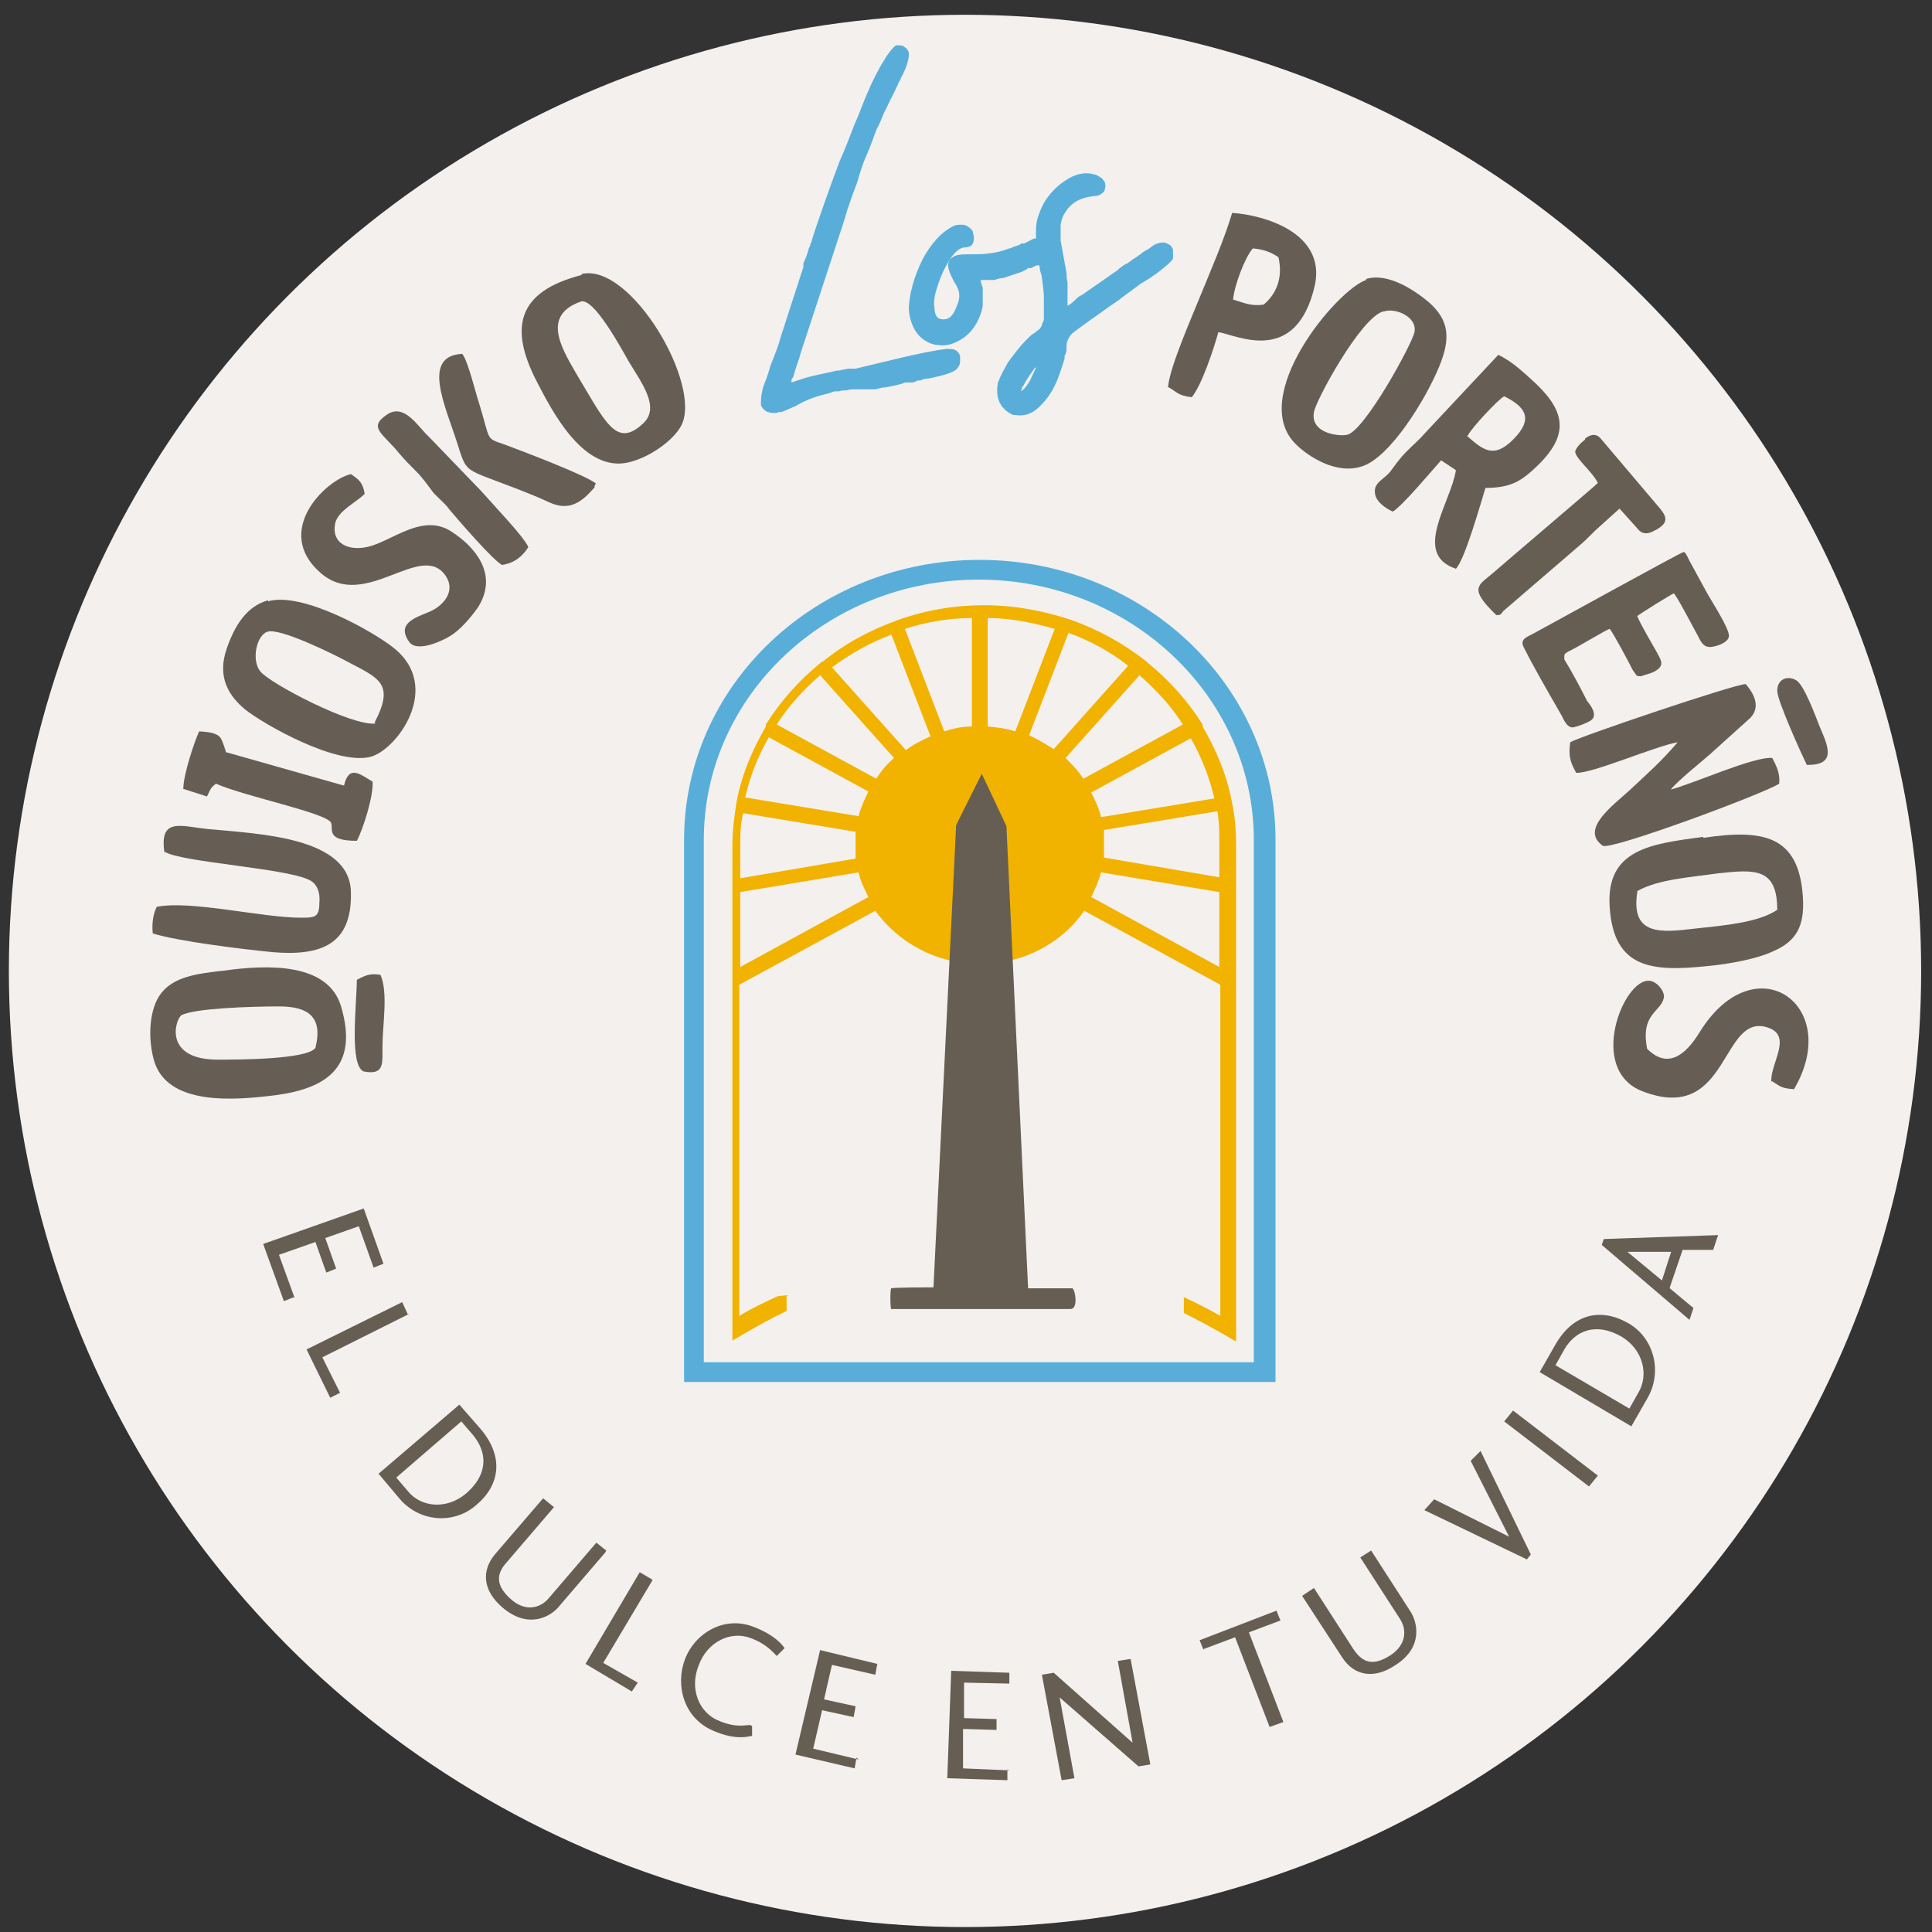 <?xml version="1.0" encoding="UTF-8"?>
<svg xmlns="http://www.w3.org/2000/svg" version="1.1" viewBox="0 0 196 196">
  <rect x="0" y="0" width="196" height="196" fill="#333333" stroke="none"/>
  <defs>
    <style>
      .cls-1, .cls-2, .cls-3 {
        fill-rule: evenodd;
      }

      .cls-1, .cls-4 {
        fill: #58aed9;
      }

      .cls-2, .cls-5 {
        fill: #665e53;
      }

      .cls-6 {
        fill: #f3f0ee;
      }

      .cls-3 {
        fill: #665d54;
      }

      .cls-7 {
        fill: #f2b200;
      }
    </style>
  </defs>
  <!-- Generator: Adobe Illustrator 28.7.1, SVG Export Plug-In . SVG Version: 1.2.0 Build 142)  -->
  <g>
    <g id="Camada_1">
      <circle class="cls-6" cx="97.9" cy="98.5" r="97"/>
      <g>
        <path class="cls-3" d="M22.1,107.5c1.9,0,9.1,0,9.9-1.2.8-3.2-.8-4.2-3.7-4.2s-8.7.2-9.9.9c-.6.4-1.9,4.5,3.7,4.5M22.4,98.5c-2.5.3-4.7.6-6,2.2-1.3,1.6-1.4,4.6-.8,6.8,1.3,4.8,8.4,4.1,12.4,3.6,5.2-.7,8.4-2.9,6.6-9-1.3-4.4-7.3-4.3-12.1-3.6Z"/>
        <path class="cls-3" d="M166.1,90.5c-.7,4.5,2.5,4.1,5.9,3.7,2.8-.3,6.4-.6,8.3-1.9,0-4.3-2.3-4.1-6-3.7-2.8.4-6.1.6-8.2,1.8M172.8,84.9c-5.2.7-9.9,1.2-9.5,7.1.4,6.3,4.3,6.6,10,6,2.1-.2,4.9-.7,6.6-1.5,2.3-1,3.2-2.5,3-5.5-.4-6.3-4.1-6.9-10.1-6Z"/>
        <path class="cls-3" d="M38,73.3c2.1-4,.4-4.5-2.8-6.2-1.1-.6-6.9-3.5-8.1-3-1.1.4-1.6,2.9-.7,4,.9,1.2,9.3,5.6,11.7,5.3M27.2,60.9c-2.2.6-3.4,2.6-4.2,4.9-1,2.9.2,4.8,1.9,6.2,1.9,1.5,9.1,5.6,12.6,4.8,2.7-.6,7.5-7.1,2.4-11.1-2-1.6-9.2-5.7-12.7-4.7Z"/>
        <path class="cls-3" d="M140.3,31.6c-2.3.7-6.8,9-7,10.2-.4,2.2,2.6,2.5,3.4,2.3,1.8-.5,6.5-9.1,6.8-10.4.3-1.6-2-2.5-3.1-2.1M138.6,28.4c-3,1-12.1,11.9-7.1,16.7,1.2,1.2,4.1,3.1,6.7,2.2,2.8-.9,6.4-6.7,7.8-10.1,1.2-2.9,1-4.7-1-6.5-1.3-1.1-4.1-3.1-6.4-2.4Z"/>
        <path class="cls-3" d="M58.9,30.6c-3.9,1.4-2,4.6-.5,7.2,3,5,4.1,7.7,6.8,5.2,1.8-1.6,0-4-1.4-6.3-.8-1.4-3.6-6.6-4.9-6.1M59,27.9c-6.6,1.7-7.3,5.4-4.6,10.7,1.6,3.1,4.8,9.4,9.4,8.3,2.1-.5,4.5-2.2,5.3-3.7,2.2-4.1-5.1-16.6-10.1-15.4Z"/>
        <path class="cls-3" d="M148.8,44.2c1.6,1.4,2.7,2.4,4.7.4,2.1-2.1,1.3-3.3-.9-4.4-.6.3-3.4,3.3-3.7,4M141.3,51.9c1-.6,4-4.2,4.9-5.2l1.5,1c-.5,3.3-4.5,8.5,0,10,.9-.9,2.5-6.6,3-8.2,2.5,0,3.6-.7,4.9-1.9,3.5-3.2,3.4-5.6.3-8.6-1.1-1-2.4-2.3-3.9-3l-7.4,7.9c-.7.8-1.1,1.1-1.9,1.9-.7.7-1.1,1.3-1.7,2.1-.7.8-1.7,1.1-1.5,2.2.1.8,1.1,1.5,1.8,1.8Z"/>
        <path class="cls-3" d="M159.3,75.3c-.2,1.4,0,2,.6,3.1,1.6.1,8-2.7,10.3-3.1-1.8,2.1-3,3.1-4.8,4.8-1.6,1.5-5.2,4-2.8,5.7.8.5,16.4-5.3,17.9-6.3.1-1.1-.3-1.8-.7-2.6-1.8-.2-8,2.6-10.3,3.2.7-.9,3.1-2.8,4-3.6l4.1-3.7c1.1-1.2.2-2.6-.5-3.4-1.1,0-16.8,5.3-17.8,5.9"/>
        <path class="cls-3" d="M16.7,86.4c1.6,1.1,13,1.7,14.9,3,.6.4.9,1.2.8,2.2,0,1.5-.5,1.5-1.9,1.5-3.9,0-11.2-1.8-14.6-1.1-.4.8-.5,1.8-.4,2.7,2.6.8,9.1,1.6,12.2,1.9,4.9.4,8-.8,7.9-6,0-5.7-9.3-6-14.6-6.5-2.7-.3-4.9-1.2-4.3,2.5"/>
        <path class="cls-3" d="M125.1,30.4c1.1.3,1.8.7,3.1.5,1.2-1,2-2.6,1.5-4.8-.7-.5-1.5-.8-2.6-.9-.8.9-1.9,3.8-2,5.2M118.4,39.2c1.1.6,1,.9,2.5,1.1,1-1.2,2.2-4.8,2.7-6.6,1.7.2,7.9,3.6,9.8-4.8,1.1-5.3-5.2-7.1-8.4-7.3-.8,2.7-2.2,5.9-3.3,8.6-.8,2-3.1,7.2-3.2,9.1Z"/>
        <path class="cls-3" d="M179.8,109.7c.9.6,1,.7,2.2.8,5-8.5-3.9-14.8-9.5-5.9-1.1,1.8-3,4.2-5.4,1.8-.7-3.6,1.4-3.7,1.7-5.2.1-.7-.8-1.7-1.5-1.7-2.6-.2-6.3,9-.7,11.2,9,3.5,7.9-8.3,12.9-6.4,2.3.9.1,3.6.2,5.4"/>
        <path class="cls-3" d="M37,50.1c-.2-1.1-.5-1.4-1.4-2-2.6.6-7.9,5.8-3.1,10,4.5,4,10.2-3.3,12.7.3,1.1,1.6-.3,3-1.3,3.5-1.1.6-3.9,1.1-2.4,3.2.8,1.2,3.6-.2,4.2-.6,1-.6,2.1-1.9,2.8-2.9,2.2-3.5-.6-6.3-2.6-7.6-3-2.1-6.2,1-8.7,1.5-1.9.4-3.6-.4-3.2-2.4.3-1.3,2.1-2.1,3-3"/>
        <path class="cls-3" d="M18.5,80l2.5.8c.4-.8.3-.8.9-1.3,2.9,1.3,11.4,3,11.7,4,.2.7-.5,1.8,2.6,1.8.6-1.1,1.7-4.5,1.6-6-1.2-.7-2.4-1.8-2.9.4l-12-3.4c0,0,0-.2,0-.1l-.2-.6c-.3-.7-.2-1.3-2.5-1.4-.5,1.1-1.6,4.4-1.6,5.8"/>
        <path class="cls-3" d="M60.5,49.1c-.8-.8-7.7-3.4-9.3-4-2-.7-1.4-.3-2.6-4.2-.4-1.2-1.1-4.2-1.7-5-4.2.2-1.7,5.3-.5,9.1,1.1,3.5.6,2.3,8.3,5.5,1.4.6,3,1.8,5.2-.6.8-.9.2-.1.5-.8"/>
        <path class="cls-3" d="M51,57.3c1.3-.2,2.1-1,2.6-1.8-.5-1.1-3.3-4-4.8-5.7l-5.3-5.5c-1.1-1-2.5-3.5-4.3-2.2-1.9,1.3-.3,1.9,1.3,3.9.7.8.9,1,1.7,1.8.7.7,1.1,1.3,1.7,2.1.6.7,1.2,1.1,1.7,1.8,1.1,1.3,4.3,5,5.3,5.6"/>
        <path class="cls-3" d="M36.2,99.4c0,2.4-.8,8.7.7,9.3,2.1.4,1.9-.8,1.9-2.5,0-2.2.6-5.5-.2-7.3-1.1-.2-1.6.1-2.4.5"/>
        <path class="cls-3" d="M183.4,77.6c3,0,2-2,1.2-3.9-.4-1-1.6-4.3-2.4-4.7-.9-.5-1.9-.1-1.9,1.1,0,1,2.6,6.7,3,7.5"/>
        <path class="cls-1" d="M108.3,30.6c0,.1,0,.3,0,.4.3-.1.6-.4.9-.7.2-.2.4-.3.6-.4l3.3-2.3c.2-.1.4-.3.5-.4.3-.2.5-.4.8-.5.3-.2.5-.4.7-.5.2-.1.4-.3.6-.4.3-.3.6-.4.9-.6l.4-.3c.3-.2.7-.3,1-.3.2,0,.4.1.6.2.2.1.3.3.4.5,0,.3,0,.6,0,.9-.1.3-.6.7-1.1,1.1-.7.6-1.7,1.2-2.2,1.5l-1.9,1.4c-.2.2-.7.5-1.4,1-1.4,1-3.4,2.4-3.7,2.7-.4.5-.5.8-.5,1.3,0,.3,0,.6-.2.9v.3c-.3.9-.4,1.3-.8,2.3-.3.7-.8,1.6-1.5,2.3-.7.8-1.6,1.3-2.7,1.1,0,0-.1,0-.2,0-.5-.2-1-.6-1.3-1.1-.3-.5-.4-1.2-.3-1.9,0-.1,0-.3.1-.4.2-.6.6-1.3,1-2,.6-.8,1.2-1.6,1.8-2.2.4-.4.6-.6.8-.7.1,0,.2-.2.4-.3.2-.1.3-.3.4-.5h0c0-.2.2-.4.2-.6,0-.7,0-1.4,0-2.1,0-.7-.1-1.4-.2-2.1,0-.2-.1-.5-.2-.8,0-.2,0-.3-.1-.5-.3,0-.6.2-.8.3h-.3c-.2.2-.5.3-.7.4-.3.1-.6.2-.9.3-.3.1-.6.2-.9.3-.3,0-.6.1-.9.2-.1,0-.3,0-.5,0-.4,0-.9,0-.9,0h0c0,0,0,.2,0,.2,0,0,.1.3.2.6,0,.3,0,.5,0,.7,0,.4,0,.7,0,1,0,.3-.1.6-.2.9-.5,1.5-1.4,2.4-2.5,2.9-.6.3-1.2.4-1.8.3-.6,0-1.2-.3-1.7-.7-.7-.6-1.2-1.6-1.3-2.9,0-1.4.5-3.3,1.4-5.1.8-1.5,1.9-2.8,3.2-3.4.2-.1.5-.1.7-.1.2,0,.5,0,.7.2.2.1.4.3.5.5,0,.2.1.4.1.6,0,.8-.3.9-.8,1-.2,0-.4,0-.7.2-.8.5-1.8,2.3-2.3,4.1-.2.6-.3,1.3-.2,1.8,0,.4.1.8.3,1,.1.1.3.2.6.2.9,0,1.2-.9,1.5-1.7h0c.3-.9,0-1.5-.4-2.1-.1-.2-.2-.4-.3-.6-.5-1.1-.4-1.6.3-2,.4-.2.9-.2,1.6-.2,1.1,0,2.5,0,4-.6.2,0,.3-.1.5-.2.1,0,.2,0,.3-.1.2,0,.3-.1.4-.2h.3c.6-.3.8-.4,1-.5h.2c0-.3,0-.4,0-.6,0-.7,0-1.3.6-2.6.4-.9,1.3-2,2.4-2.7.9-.6,1.9-.9,2.9-.6.2,0,.5.2.8.4.1.1.2.3.3.4,0,.2.1.4,0,.6,0,.2-.1.4-.3.5-.2.2-.5.3-.9.3-.7.1-2,.3-2.8,1.6-.3.4-.4.8-.5,1.3,0,.5,0,1,0,1.6l.6,3.3c0,.3,0,.6.1.9,0,.3,0,.5,0,.8,0,.3,0,.5,0,.6M80.3,38.5v.3c-.1,0,0,0,0,0,1.7-.6,2.3-.7,3.7-1l.9-.2c.4,0,.9-.2,1.3-.2.2,0,.4,0,.6,0,2.6-.6,6.7-1.7,9.2-2,.4,0,.7,0,.9.1.2.1.4.3.5.6,0,.2,0,.4,0,.6,0,.3-.2.6-.4.8-.5.4-1.8.7-2.8.9-.3,0-.7.1-.8.2h-.3c-.2.1-.4.2-.6.2-.1,0-.2,0-.4,0-.2,0-.4,0-.5.1-.7.2-1.2.3-1.8.4-.3,0-.6.1-1,.2-.3,0-.5,0-.7,0-.1,0-.2,0-.4,0,0,0-.1,0-.2,0,0,0-.2,0-.3,0-.2,0-.4,0-.5,0-.3,0-.5,0-.8.1-.3,0-.5,0-.8.1,0,0-.2,0-.3,0,0,0,0,0-.1,0-.1,0-.3.1-.6.2-1.8.4-2.7.9-3.4,1.3-.5.2-.9.4-1.4.6-.2,0-.4,0-.5.1-.3,0-.6,0-.9-.1-.3-.1-.6-.4-.7-.7,0,0,0-.2,0-.3,0-.7.2-1.6.4-2h0c.2-.5.4-1.1.6-1.8.4-1,.8-2,1-2.8l2.3-7.1v-.4c.2-.4.4-.9.5-1.3,0-.1.1-.3.2-.5,0,0,0-.2.1-.3.2-.9,2.5-7.3,2.9-8.3.5-1.1,1-2.4,1.5-3.7.5-1.1.9-2.3,1.4-3.4.2-.5.9-2,1.6-3.1.4-.7.9-1.3,1.2-1.5,0,0,.2,0,.2,0,.3,0,.5,0,.7.2.2.1.3.3.4.5,0,0,0,.2,0,.3,0,.6-.4,1.6-.8,2.3,0,.1-.1.3-.2.4-.2.5-.5,1.1-.7,1.5-.3.5-.5,1.1-.8,1.6-.2.5-.4,1-.6,1.4-.3.5-.5,1.3-.8,2-.2.5-.4,1-.5,1.2-.3.7-.5,1.4-.7,2-.1.5-.3.9-.4,1.2-.2.5-.4,1.1-.6,1.7-.2.5-.3,1-.5,1.6l-4.4,13.4c0,.2-.5,1.4-.7,2.3ZM103.7,39.2c0,.2-.1.3-.1.5.3-.2.6-.6.9-1.1.2-.4.4-.9.6-1.3h-.1c-.5.7-1,1.4-1.2,1.9h0Z"/>
        <path class="cls-2" d="M158.7,66.6c0-.3.1-.3.4-.5.9-.4,3.8-2.2,4.2-2.3.3.3,1.9,3.3,2.3,4.1.1.2.3.4.4.6.1.1.1,0,.2.1h.3c.5-.2,1.3-.3,1.8-.8.5-.5.1-1-.2-1.6-.5-.9-1.7-2.9-2-3.7.2-.2,3.6-2.3,3.7-2.3.3.2,2.1,3.7,2.5,4.4.3.6.6,1.2,1.5,1,.6-.1,1.6-.5,1.6-1.1,0-.8-1.7-3.4-2.2-4.3l-1.8-3.3c-.2-.4-.4-.9-.6-.9-.2,0-12.9,7-15.1,8.2-.7.4-1.6.6-1.1,1.5,1,2,2.4,4.4,3.6,6.5.4.6.6,1.5,1.3,1.6.3,0,1.7-.5,2-.8.5-.5,0-1.3-.5-1.9-.7-1.4-1.5-2.9-2.3-4.2"/>
        <path class="cls-2" d="M160.8,44.6c-.4.3-.9.8-1,1.2,0,.7,1.8,2.1,2.3,3.2-.4.4-9.7,8.3-10.6,9.1-1.5,1.3-2.6,1.5.3,4.3.4,0,.4,0,.7-.4l7.9-6.8c.6-.5,1.2-1.2,1.9-1.8l2-1.8,1.8,2c.3.4.6.5.9.5.4,0,.7-.2,1.1-.4,1-.6,1.1-1.1.4-2l-6.1-7.2c-.5-.6-1.1-.4-1.6,0"/>
        <path class="cls-5" d="M169.4,130.6l1.3-3.8h3.1c0,0,.5-1.5.5-1.5l-11.6.4-.2.6,8.9,7.6.4-1.2-2.4-2ZM169.6,126.8l-1,3.1-3.5-2.9h4.5ZM165.3,142.9l-7.5-4.4.9-1.6c1.1-1.9,3.2-2.8,5.8-1.3,2.2,1.3,2.8,3.9,1.7,5.7l-.9,1.6ZM165.5,144.7l1.6-2.8c1.6-2.7.7-6.1-1.8-7.6-2.7-1.6-5.6-1.2-7.5,2.1l-1.6,2.8,9.3,5.5ZM162.1,149.7l-8.6-6.6-.9,1.1,8.6,6.6.9-1.1ZM150.1,147.3l-.9.9,3.9,7.7-7.6-3.8-1,1.1,10.4,5,.4-.5-5.1-10.5ZM139.1,157.3l-1.1.7,4,6.2c.8,1.2.6,2.7-.9,3.7-1.7,1.1-2.8.9-3.8-.6l-4-6.2-1.2.8,4.1,6.3c1.2,1.8,3.2,2.2,5.4.7,2.8-1.8,2.2-4.3,1.5-5.4l-4-6.2ZM122.1,167.3l3.2-1.2,3.5,9.1,1.4-.5-3.5-9.1,3.2-1.2-.4-1-7.8,3,.4,1ZM113.4,168.5l1.5,8.3-8-7.1-1.2.2,2,10.7,1.3-.2-1.5-8.2,8,7,1.2-.2-2-10.7-1.3.2ZM102.4,179.6l-4.7-.2v-4c.1,0,3.4.1,3.4.1v-1.1s-3.3-.1-3.3-.1v-3.6c.1,0,4.6.1,4.6.1v-1.1s-5.9-.2-5.9-.2l-.4,10.9,6.1.2v-1.1ZM87.1,178.5l-4.6-1.1.9-3.9,3.2.7.2-1.1-3.2-.7.8-3.5,4.4,1,.2-1.1-5.8-1.4-2.5,10.6,6,1.4.2-1.1ZM76.1,175c-.5,0-1.4.3-3.1-.4-2.1-.8-3.1-3.3-2.1-5.7.9-2.4,3.3-3.5,5.3-2.7,1.6.6,2.3,1.5,2.6,1.8l.8-.8c-.3-.4-1-1.3-3-2.1-3.1-1.3-6.1.6-7.1,3.2-1,2.6-.2,6,2.9,7.3,1.9.8,3,.7,3.9.5v-1ZM66.1,160.2l-1.2-.7-5.5,9.3,4.7,2.8.6-.9-3.5-2,5-8.4ZM61.5,157.3l-1-.8-4.8,5.6c-.9,1.1-2.4,1.4-3.8.2-1.5-1.3-1.7-2.5-.5-3.8l4.8-5.6-1.1-.9-4.9,5.7c-1.4,1.7-1.2,3.7.8,5.4,2.6,2.2,4.8.9,5.6,0l4.8-5.6ZM40.2,149.9l6.6-5.7,1.2,1.4c1.4,1.7,1.6,3.9-.7,5.9-2,1.7-4.6,1.4-5.9-.2l-1.2-1.4ZM38.4,149.5l2.1,2.5c2,2.4,5.5,2.7,7.8.7,2.4-2,2.9-4.9.4-7.8l-2.1-2.4-8.3,7.1ZM41.4,133.4l-.6-1.3-9.7,4.8,2.4,4.9,1-.5-1.8-3.6,8.8-4.4ZM29.9,131.7l-1.6-4.4,3.7-1.3,1.1,3.1,1-.4-1.1-3.1,3.4-1.2,1.5,4.2,1-.4-2-5.6-10.2,3.6,2.1,5.8,1-.4Z"/>
        <path class="cls-4" d="M99.4,56.8c-16.6,0-30,12.7-30,28.4v55h60v-55c0-15.7-13.5-28.4-30-28.4M127.3,138.2h-55.9v-53c0-14.6,12.5-26.4,27.9-26.4s27.9,11.9,27.9,26.4v53Z"/>
        <path class="cls-7" d="M78,74.8l10.1,5.5c-.4.8-.8,1.7-1,2.5l-11.5-1.9c.5-2.2,1.3-4.2,2.4-6.1M86.8,84.3c0,.4,0,.9,0,1.4s0,.9,0,1.4l-11.7,2v-3.3c0-1.1,0-2.2.3-3.3l11.5,1.9ZM75.1,90.5l12-2c.2.9.6,1.7,1,2.5l-13,7.1v-7.6ZM90.4,64.3l4,10.4c-.9.4-1.7.8-2.5,1.4l-7.5-8.4c1.8-1.3,3.8-2.5,6-3.3ZM114.4,67.6l-7.5,8.4c-.8-.5-1.6-1-2.5-1.4l4-10.4c2.2.8,4.2,1.9,6,3.3ZM103,74.2c-.9-.3-1.8-.4-2.8-.5v-11c2.4,0,4.7.5,6.8,1.1l-4,10.4ZM98.6,73.7c-1,0-1.9.2-2.8.5l-4-10.4c2.2-.7,4.4-1.1,6.8-1.1v11ZM111.7,88.5l12,2v7.6s-13-7.1-13-7.1c.4-.8.8-1.7,1-2.5ZM123.7,85.7v3.3s-11.7-2-11.7-2c0-.4,0-.9,0-1.4s0-.9,0-1.4l11.5-1.9c.2,1.1.2,2.2.2,3.3ZM111.7,82.9c-.2-.9-.6-1.7-1-2.5l10.1-5.5c1.1,1.9,1.9,4,2.4,6.1l-11.5,1.9ZM120,73.5l-10.1,5.5c-.5-.8-1.1-1.4-1.8-2.1l7.5-8.4c1.7,1.5,3.2,3.1,4.4,5ZM83.2,68.5l7.5,8.4c-.7.6-1.3,1.3-1.8,2.1l-10.1-5.5c1.2-1.9,2.7-3.5,4.4-5ZM78.9,131.5c-1.3.6-2.6,1.2-3.9,2v-33.6s13.8-7.5,13.8-7.5c2.3,3.2,6.2,5.4,10.6,5.4s8.3-2.1,10.6-5.4l13.8,7.5v33.6c-1.2-.7-2.4-1.3-3.7-1.9v1.6c1.4.7,2.7,1.4,4.1,2.2l1.2.7v-46.1s0,0,0,0c0-.1,0-.2,0-.3v-4c0-1.4-.1-2.8-.4-4.2,0,0,0,0,0,0,0,0,0,0,0,0-.5-2.8-1.6-5.4-3-7.8,0,0,0,0,0-.1,0,0,0,0,0-.1-1.5-2.4-3.4-4.5-5.6-6.3,0,0,0,0-.1-.1,0,0,0,0,0,0-2.3-1.8-4.8-3.2-7.6-4.2,0,0,0,0,0,0,0,0,0,0,0,0-2.7-.9-5.7-1.5-8.8-1.5s-6,.5-8.8,1.5c0,0,0,0,0,0,0,0,0,0,0,0-2.8,1-5.4,2.4-7.6,4.2,0,0,0,0-.1,0,0,0,0,0-.1.1-2.2,1.8-4.1,3.9-5.6,6.3,0,0,0,0,0,.1,0,0,0,0,0,.1-1.4,2.4-2.5,5-3,7.8,0,0,0,0,0,0,0,0,0,0,0,0-.2,1.4-.4,2.8-.4,4.2v4c0,.1,0,.2,0,.3,0,0,0,0,0,0v9.2c0,.1,0,.2,0,.3v36.5s1.2-.7,1.2-.7c1.4-.8,2.8-1.6,4.3-2.3v-1.6Z"/>
        <path class="cls-2" d="M90.4,130.7c-.1.4-.1,1.6,0,2.1h18.2c.8,0,.5-1.9.2-2.1h-4.5s-2.2-46.9-2.2-46.9l-2.5-5.3-2.6,5.2-2.3,46.9c-.4,0-3.9,0-4.3.1"/>
      </g>
    </g>
  </g>
</svg>